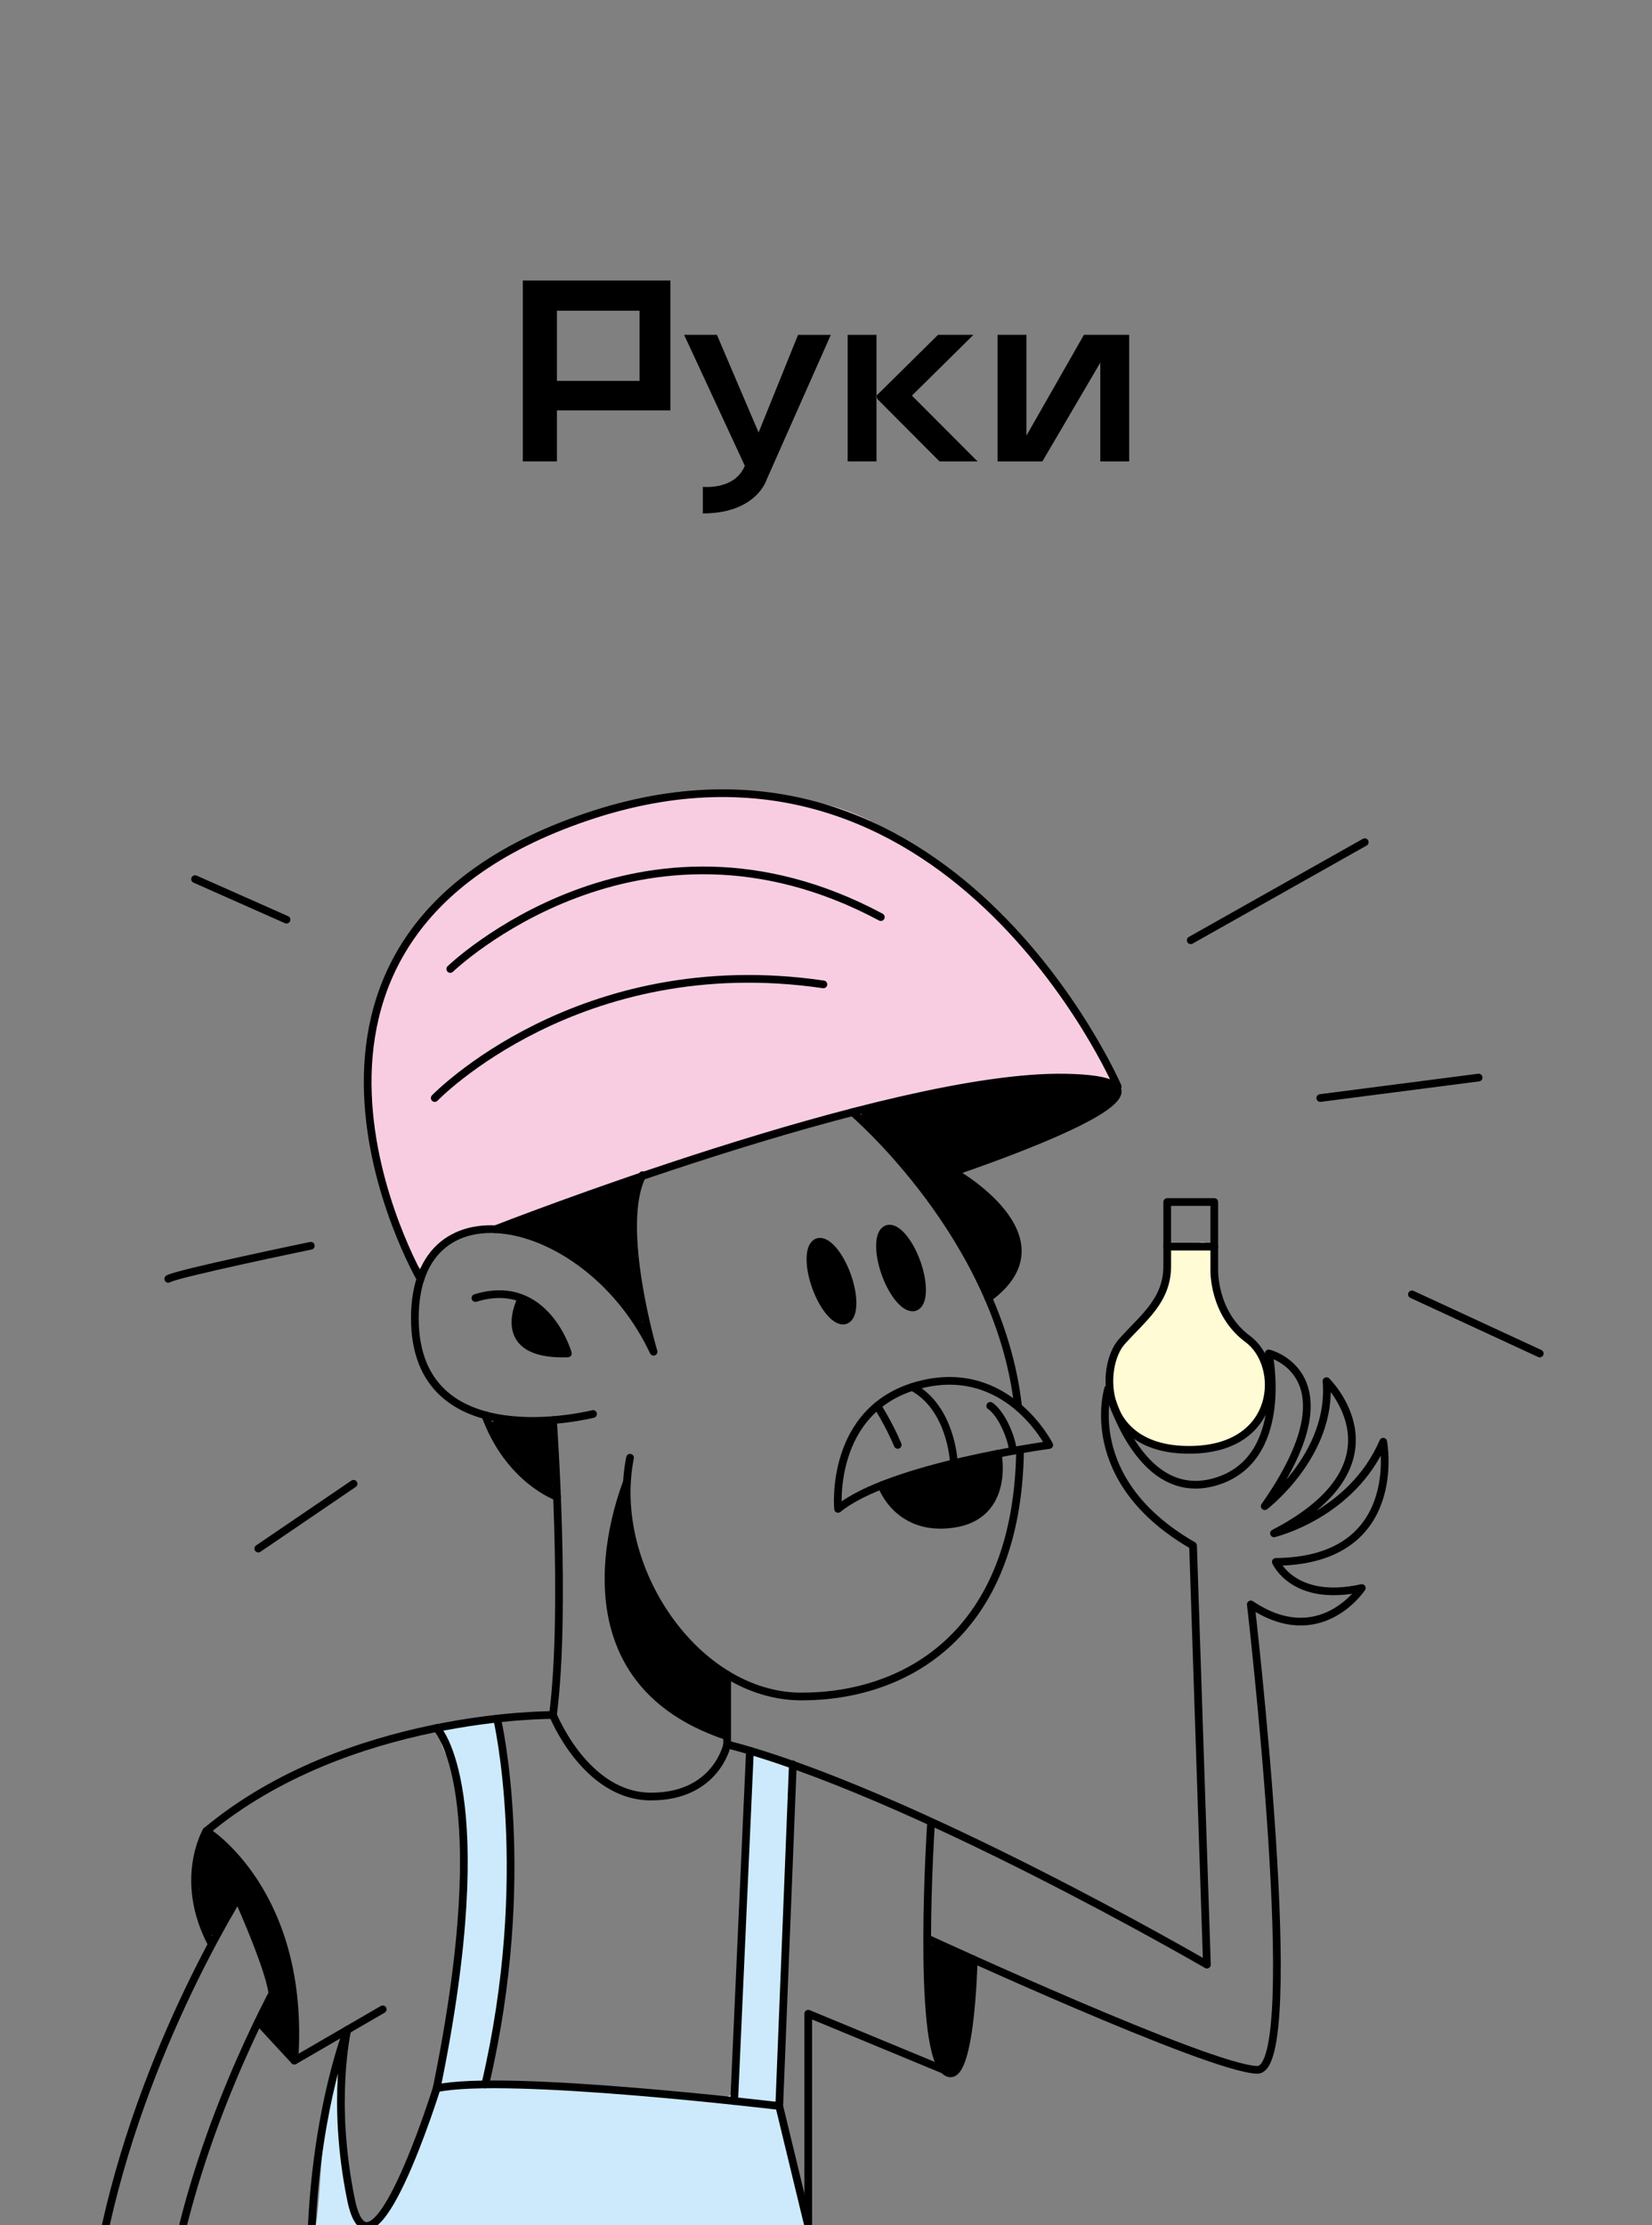 <?xml version="1.0" encoding="UTF-8"?>
<svg id="c" data-name="Слой 4" xmlns="http://www.w3.org/2000/svg" viewBox="0 0 486.86 655.58">
  <rect x="0" y="0" width="486.86" height="655.58" fill="#808080" stroke="none"/>
  <defs>
    <style>
      .d {
        stroke-width: 2.66px;
      }

      .d, .e {
        stroke: #000000;
        stroke-linecap: round;
        stroke-linejoin: round;
      }

      .d, .f {
        fill: #000000;
      }

      .g {
        fill: #fffbd4;
      }

      .h {
        fill: #f8cde2;
      }

      .i {
        fill: #cdeafc;
      }

      .e {
        fill: none;
        stroke-width: 2.27px;
      }
    </style>
  </defs>
  <path class="g" d="M344.76,372.66c-.14-.55-3-4.77,2.73-5.38s9.74-4.09,10.37,4.16-.73,15.99,7,20.55,9.93,11.28,8.63,19.99c-1.3,8.72-9.63,13.35-14.61,14.19s-17.01,1.62-24.64-3.63-8.08-20.98-5.32-24.71,12.97-14.79,12.97-14.79l2.87-10.37Z"/>
  <path class="h" d="M140.77,362.15s16.03-2.32,16.68-2.86,44.3-16.96,44.3-16.96c0,0,53.68-17.54,61.3-17.76s57.7-5.13,57.7-5.13c0,0,10.07,.03,6.19-4.42s-13.41-28.78-30.41-42.75-36.91-35.81-63.25-36.62c-26.34-.81-34.62-4.38-67.25,7.5s-46.46,32.54-46.91,35.79-12.34,17.46-10.7,43.24,11.68,46.92,12.06,47.74,3.29,5.76,5.15,2.87,6.47-9.32,15.14-10.64Z"/>
  <path class="i" d="M93.01,655.58s-.95,1.82,0,0,2.73-35.28,2.55-36.59,5.74-14.33,5.74-14.33c0,0-.26,51.12,6,50.99s16.72-26.91,17.02-27.71,6.82-25.43,6.82-25.43c0,0,4.91-28.79,5.24-42.29s-1.88-36.73-2.35-38.53-8.62-12.17-1.33-13.35,13.6-3.72,14.37,.77,5.2,36.83,3.4,46.86c-1.79,10.03-3.13,35.74-3.52,38.13s-6.1,19.95-1.91,19.97,54.92,3.27,54.92,3.27c0,0,16.33,3.29,16.57-2.09s4.27-94.92,4.29-95.45-1.03-3.2,4.43-2.69,8.38,3.06,8.23,6.69-3.85,91.45-3.85,91.45c0,0-1.9,3.41,0,8.25,1.9,4.84,7.55,28.17,7.55,28.17l1,3.91H93.01Z"/>
  <g>
    <ellipse class="d" cx="265.55" cy="373.57" rx="4.71" ry="12.01" transform="translate(-110.53 111.58) rotate(-19.73)"/>
    <ellipse class="d" cx="245.05" cy="377.44" rx="4.71" ry="12.01" transform="translate(-113.04 104.89) rotate(-19.73)"/>
    <path class="e" d="M300.62,427.22c-.73,54.06-33.53,72.59-64.4,72.59-31.21,0-56.98-38.15-50.54-70.35"/>
    <path class="e" d="M251.26,327.65s43.19,36.61,48.78,86.75"/>
    <path class="e" d="M174.78,416.57s-52.52,13.38-52.52-28.24,51.53-30.22,70.35,9.91c0,0-11-37.16-3.27-52.02"/>
    <path class="e" d="M162.96,418.37s4.03,55.67,0,86.89c0,0-60.52-.5-102.13,34.19,0,0,29.39,18.08,25.92,67.63l26.04-15.11"/>
    <line class="e" x1="214.3" y1="493.37" x2="214.3" y2="513.93"/>
    <path class="e" d="M146.02,362.15s116.46-45.66,167.99-44.67c51.53,.99-42.82,31.07-42.82,31.07"/>
    <path class="e" d="M329.4,320.13s-50.07-115.61-156.6-79.44c-106.52,36.17-48.87,136.09-48.87,136.09"/>
    <path class="e" d="M281,345.27s34.61,19.35,10.28,37.15"/>
    <path class="e" d="M309.22,425.71s-47.02,6.37-62.24,18.83c0,0-2.73-29.23,23.53-36.42,26.26-7.18,38.7,17.59,38.7,17.59Z"/>
    <path class="d" d="M293.88,428.51s3.54,17.74-12.81,20.22c-16.35,2.48-21.01-11.03-21.01-11.03"/>
    <path class="e" d="M281.07,430.55s-.73-15.74-12.2-21.93"/>
    <path class="e" d="M258.55,414.19s3.54,5.51,6.02,11.49"/>
    <path class="e" d="M298.27,427.22c.76-.12-1.99-9.94-6.44-13.04"/>
    <path class="e" d="M357.86,354.14v19.82s-.5,12.88,9.91,20.56c10.4,7.68,9.41,32.62-17.34,32.62-26.75,0-26.26-24.69-19.82-31.88,6.44-7.18,13.38-12.14,13.38-22.3,0-10.16,0-18.83,0-18.83h13.87Z"/>
    <line class="e" x1="357.86" y1="367.27" x2="343.98" y2="367.27"/>
    <path class="e" d="M274.25,571.53s82.12,37.9,96.24,38.27c14.12,.37-1.86-137.12-1.86-137.12,20.44,13.75,32.7-4.83,32.7-4.83-20.07,4.46-25.33-7.7-25.33-7.7,38.27-.37,31.65-35.41,31.65-35.41-9.29,21.55-32.19,27-32.19,27,40.13-20.81,15.47-44.84,15.47-44.84,1.86,21.55-18.2,36.84-18.2,36.84,27.2-38.73,1.18-45.01,1.18-45.01,0,0,6.62,31.59-16.05,37.9-22.67,6.32-31.28-27.5-31.28-27.5,0,0-8.48,26.95,25.02,46.22l4.09,123.45s-87.99-51.13-141.38-64.88c0,0-3.1,15.36-22.43,15.36-19.32,0-28.91-24.03-28.91-24.03"/>
    <path class="e" d="M274.34,537.74s-4.18,64.07,3.81,72.06c7.99,7.99,8.81-32.5,8.81-32.5"/>
    <polyline class="e" points="278.15 609.8 238.2 593.26 238.2 655.58"/>
    <line class="e" x1="233.66" y1="519.8" x2="229.65" y2="620.46"/>
    <line class="e" x1="221.01" y1="515.8" x2="216.37" y2="618.98"/>
    <path class="e" d="M146.5,506.33s10.95,46.31-3.49,107.78"/>
    <path class="e" d="M128.68,509.11s18.06,18.07,0,106.14"/>
    <path class="e" d="M238.2,655.79l-8.55-35.33s-80.68-9.67-100.97-5.21c0,0-19.3,61.93-25.25,32.7s-1.07-49.94-1.07-49.94c0,0-8.58,21.59-10.42,56.76-.02,.32-.03,.65-.05,.97"/>
    <path class="e" d="M73.52,553.69s-29.54,44.55-42.34,101.85"/>
    <path class="e" d="M84.44,579.62s-19.93,34.06-30.4,75.6"/>
    <line class="e" x1="86.75" y1="607.07" x2="76.12" y2="595.58"/>
    <path class="e" d="M60.83,539.44s-8.39,14.24,1.44,33.06"/>
    <path class="e" d="M164.17,440.96s-14.22-4.97-21.16-24.03"/>
    <path class="e" d="M153.73,382.48s-9.18,17.08,13.63,16.25c0,0-6.44-22.72-27.25-16.32"/>
    <path class="f" d="M158.18,385.01s-5.23-2.78-5.75,.9-1.11,9.38,3.67,10.94,12.4,3.49,10.34-.61-8.26-11.23-8.26-11.23Z"/>
    <path class="f" d="M144.04,419.55s1.02-1.17,4.09-1.18,13.28,1.18,13.28,1.18c0,0,1.15-.71,1.55,2.19s0,16.46,0,16.46c0,0,.49,2.72-1.73,1.36s-13.83-13.1-17.19-20.01Z"/>
    <path class="f" d="M152.08,359.82s-3.66,3.1,.49,3.26,14.2,5.06,19.53,9.59c5.33,4.53,17.46,19.77,17.46,19.77l-1.04-8.44s-2-22.01-1.91-24.18,1.28-9.84,1.28-9.84c0,0-.11-2.99-1.42-2.54s-34.4,12.38-34.4,12.38Z"/>
    <path class="f" d="M254.02,326.94s-.19,1.27,0,2.33,8.43,9.47,9.38,10.54,9.32,11.16,11.57,14.34,10.87,17.16,11.04,17.48,4.25,10.64,6.73,9.66,7.26-7.29,6.85-9.73,.68-9.18-2.59-11.95-12.63-12.2-12.63-12.2c0,0-3.45-2.08,.1-3.34s25.68-9.9,25.68-9.9l17.86-10.05s5.76-3.93-3.01-5.6-37.15-1.11-70.99,8.43Z"/>
    <path class="f" d="M185.12,432.89c.09-.72-28.27,61.09,29.18,79.84l.96-19.35s-35.46-17.32-30.14-60.49Z"/>
    <path class="f" d="M64.43,542.21s-2.72-4.16-5.08,.63,.24,20.41,0,21.16,2.19,9.62,5.08,4.6c2.9-5.02,4.92-8.39,4.92-8.39,0,0,11.47,25.66,9.65,29.17s-3.48,5.54-.63,8.63,8.24,11.16,8.37,3.31c.13-7.84,4.05-35.42-22.32-59.11Z"/>
    <path class="e" d="M132.7,285.47s55.51-53.49,126.89-15.28"/>
    <path class="e" d="M128.12,323.49s42.41-44.03,114.54-33.48"/>
    <path class="e" d="M49.59,376.77c2.21-1.52,42.01-9.76,42.01-9.76"/>
    <line class="e" x1="76.12" y1="456.23" x2="104.2" y2="437.13"/>
    <line class="e" x1="57.49" y1="259" x2="84.44" y2="270.95"/>
    <line class="e" x1="402.2" y1="248.12" x2="350.92" y2="277.01"/>
    <line class="e" x1="435.77" y1="317.46" x2="389.1" y2="323.49"/>
    <line class="e" x1="453.78" y1="398.76" x2="416.12" y2="381.34"/>
    <path class="f" d="M274.26,539.1l-1.01,33.4s13.9,4.06,13.71,6.97-2.31,29.56-5.06,30.33-4.29-.57-6.44-6.35-2.18-38.19-2.1-41.27,.91-23.08,.91-23.08Z"/>
  </g>
  <g>
    <path class="f" d="M154.08,82.65v53.29h10.05v-15.03h33.43v-38.26h-43.48Zm34.4,29.57h-24.35v-20.68h24.35v20.68Z"/>
    <path class="f" d="M223.56,127.4l-12.28-28.75h-9.66l17.88,38.57c-2.94,7.25-12.37,6.21-12.37,6.21v7.83c15.94,0,18.85-10.06,18.85-10.06h0l18.87-42.54h-9.66l-11.62,28.75Z"/>
    <polygon class="f" points="249.81 98.65 249.81 135.94 258.31 135.94 258.31 116.56 258.31 98.65 249.81 98.65"/>
    <polygon class="f" points="324.27 98.65 319.44 98.65 302.5 128.34 302.5 98.65 294 98.65 294 135.94 302.5 135.94 307.2 135.94 324.27 106.84 324.27 135.94 332.78 135.94 332.78 98.65 324.27 98.65"/>
    <polygon class="f" points="286.88 98.65 276.44 98.65 258.31 116.56 258.57 117.56 276.89 135.94 288.1 135.94 268.76 116.55 286.88 98.65"/>
  </g>
</svg>